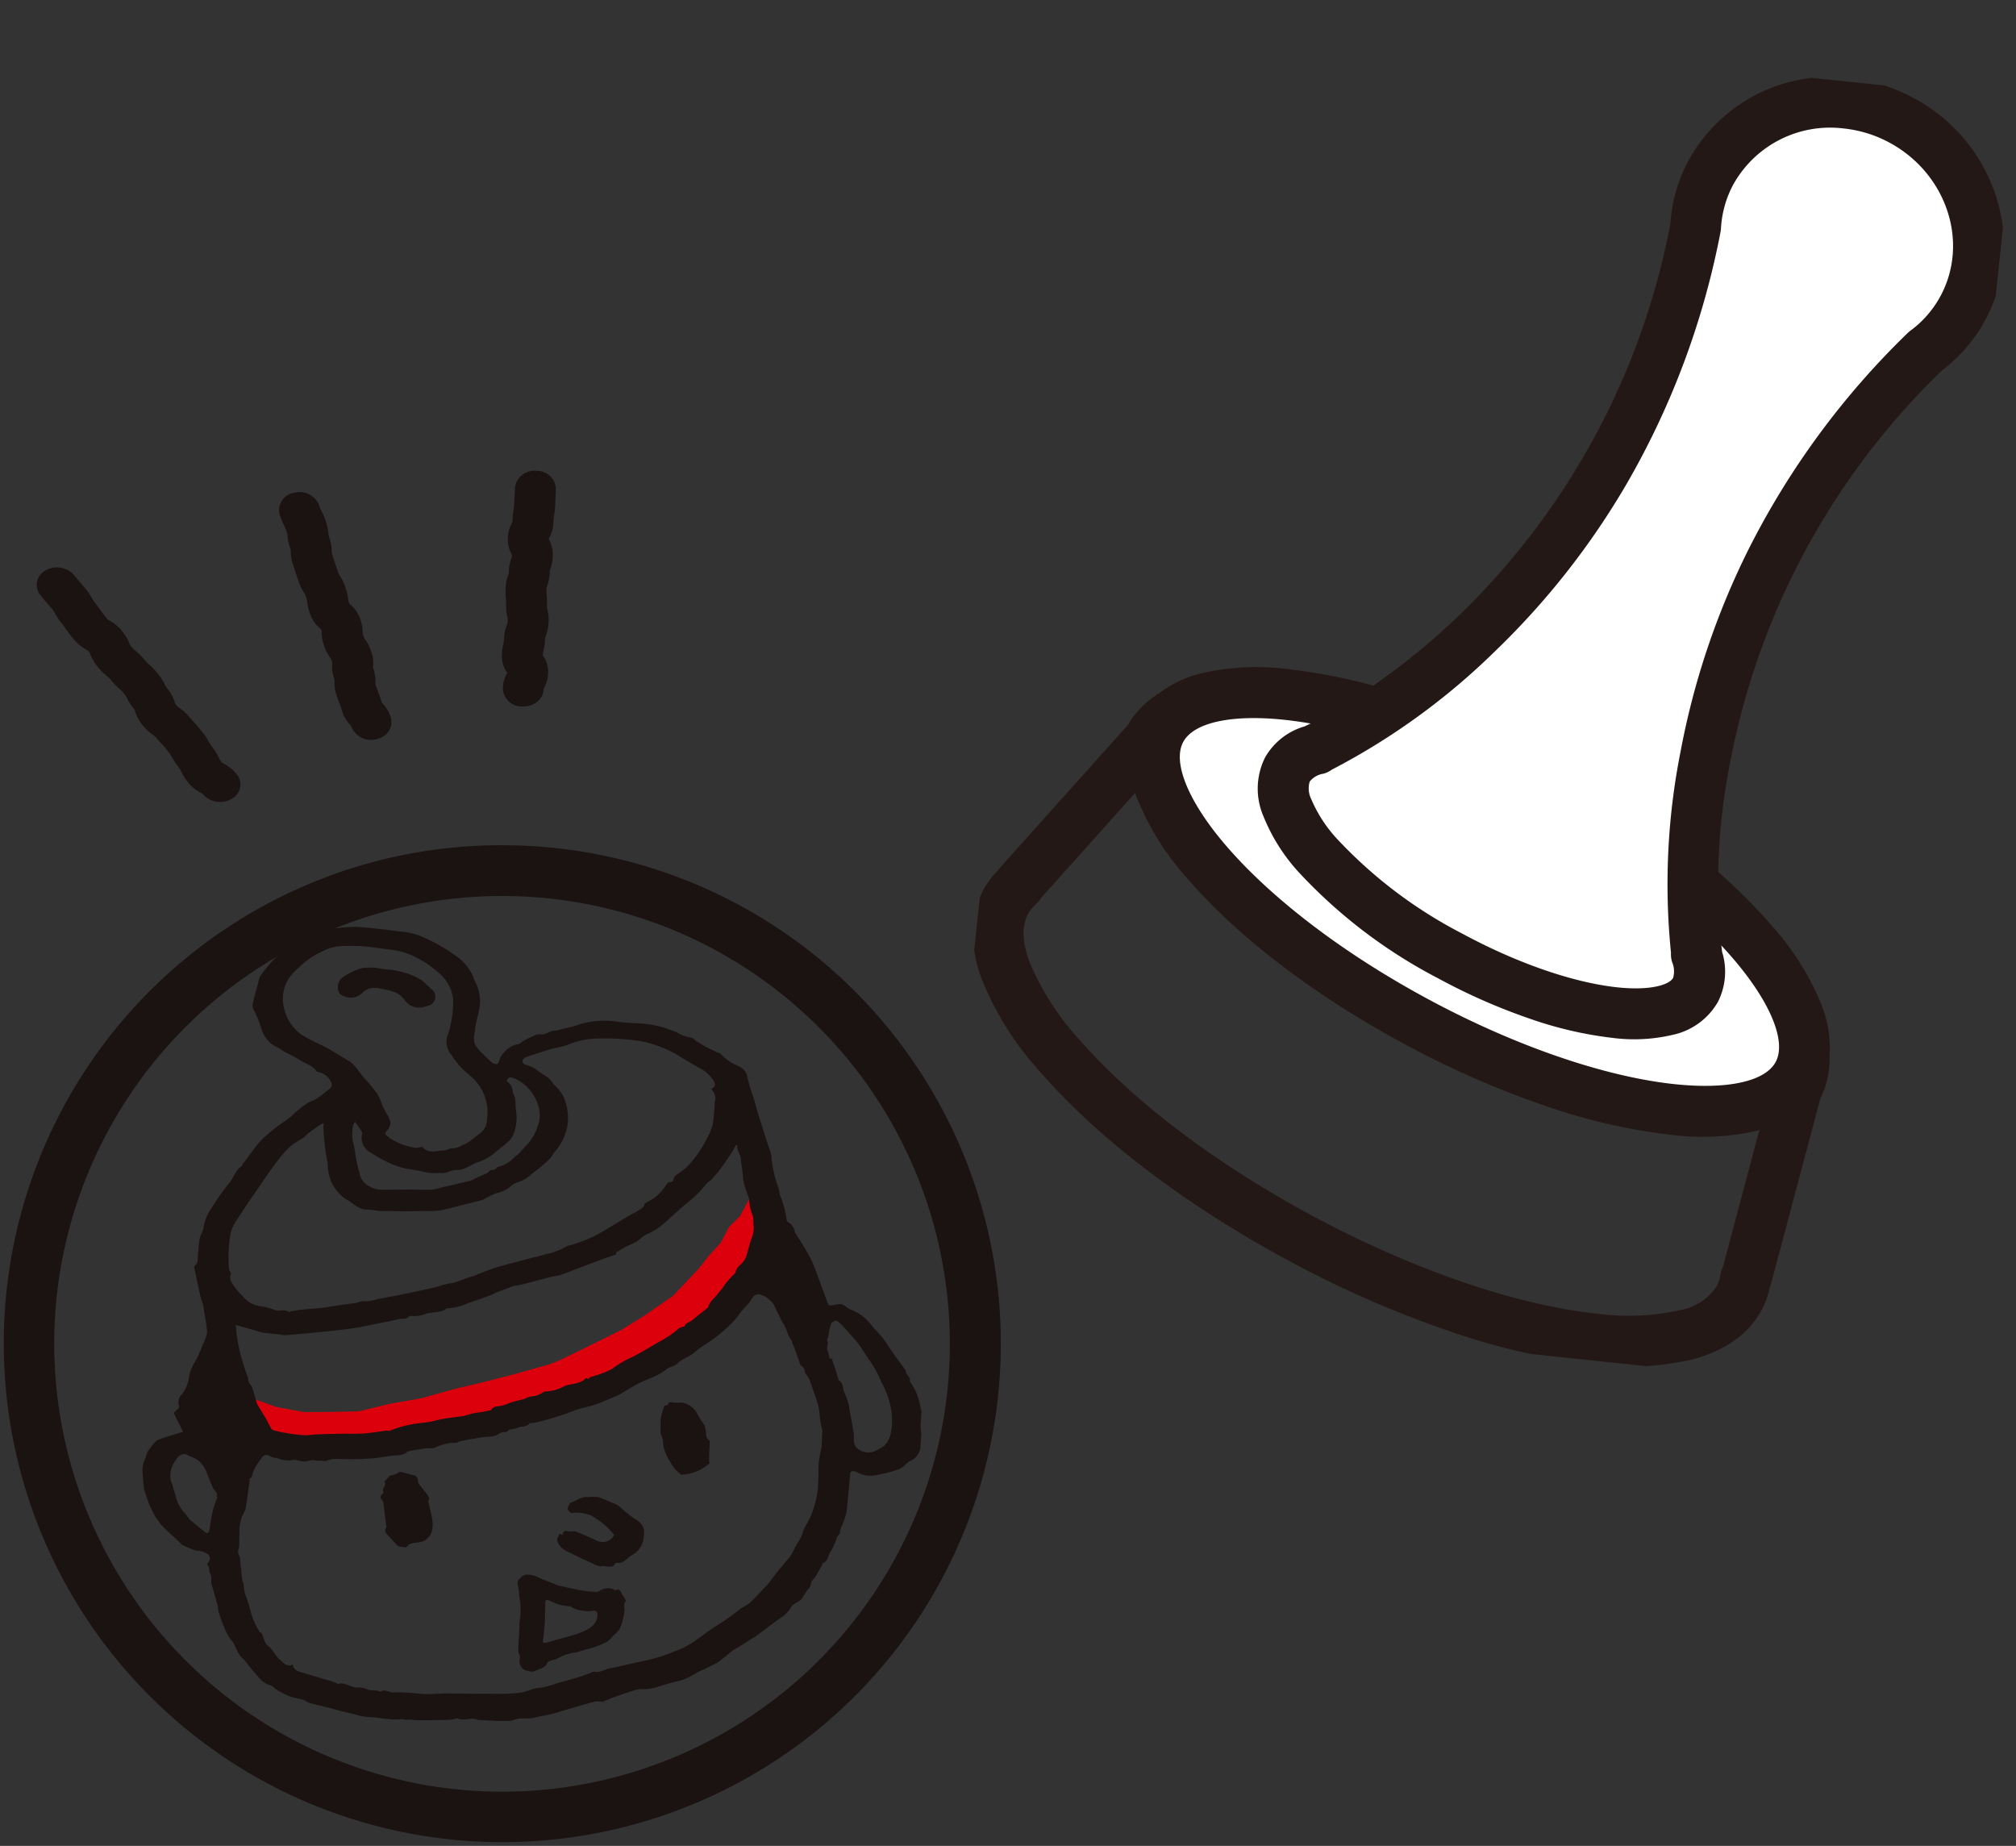 <svg xmlns="http://www.w3.org/2000/svg" xmlns:xlink="http://www.w3.org/1999/xlink" width="198.628" height="181.855" viewBox="0 0 198.628 181.855">
  <rect x="0" y="0" width="198.628" height="181.855" fill="#333333" stroke="none"/>
  <defs>
    <clipPath id="clip-path">
      <rect id="長方形_303" data-name="長方形 303" width="98.926" height="98.926" fill="none"/>
    </clipPath>
    <clipPath id="clip-path-2">
      <rect id="長方形_302" data-name="長方形 302" width="51.156" height="32.621" fill="none"/>
    </clipPath>
    <clipPath id="clip-path-3">
      <rect id="長方形_307" data-name="長方形 307" width="93.274" height="127.867" fill="none"/>
    </clipPath>
  </defs>
  <g id="グループ_301" data-name="グループ 301" transform="translate(-584.074 -4288.903)">
    <g id="グループ_224" data-name="グループ 224" transform="translate(584.074 4371.832)">
      <g id="グループ_223" data-name="グループ 223" transform="translate(0 0)" clip-path="url(#clip-path)">
        <path id="パス_479" data-name="パス 479" d="M68.822,30.986l-.889,1.679-1.082,1.057-.834,1.585-1.152,1.251-1.05,1.332L62.33,39.46l-.991,1.047L58.42,42.525l-2.251,1.382-3.949,1.954-2.019.983-.975.394-3.416.962-3.335.859-2.441.568-3.508.974-3.184.564-2.979.725-2.873.061-2.505.019-2.754-.51L19.9,50.622l1.749,3.787,3.838,1.031L41.2,53.2l11.95-2.625s10.514-5.334,10.778-5.458,7.4-8.866,7.4-8.866Z" transform="translate(4.978 4.222)" fill="#dc000c"/>
        <path id="パス_480" data-name="パス 480" d="M10.246,55.33c.308.611.616,1.228.9,1.8-.472.137-.914.26-1.349.4-.362.112-.723.235-1.077.369a.763.763,0,0,0-.3.209,6.329,6.329,0,0,0-.722.91c-.182.312-.241.7-.406,1.023a2.454,2.454,0,0,0-.123,1.194,14.581,14.581,0,0,0,.148,1.625l.527,1.523.529,1.059.6.833c.184.185.367.376.558.556.32.3.649.6.973.9.135.126.265.258.4.386a.878.878,0,0,0,.219.19c.4.177.8.355,1.214.5.165.06.362.01.531.064a2.437,2.437,0,0,1,.735.327.5.5,0,0,1,.091.674c-.055.1-.115.2-.185.322.291.236.149.624.28.847.249.432.047.826.186,1.233.235.674.4,1.366.592,2.053a3.65,3.65,0,0,1,.038.39,12.975,12.975,0,0,0,.572,1.619,5.037,5.037,0,0,0,.814,1.437c.319.449.453.96.757,1.4.109.152.278.264.4.409.473.564.916,1.152,1.414,1.7a2.331,2.331,0,0,0,1.185.819c.237.056.433.334.669.467a8.57,8.57,0,0,0,1.235.616c.435.159.9.215,1.345.349.2.061.378.243.581.3.631.174,1.269.309,1.9.468.4.1.792.224,1.189.325.582.15,1.174.256,1.746.442a8.744,8.744,0,0,0,1.66.192c.5.066,1.006.14,1.508.183a5.248,5.248,0,0,0,1,0,.851.851,0,0,1,.4.04,1.986,1.986,0,0,0,.524-.01c.166,0,.334.044.5.053.22.012.44.011.66.014s.447,0,.67,0,.442-.012.664-.017c.519-.011,1.039-.014,1.557-.035a2.22,2.22,0,0,0,.422-.1c.055-.014.119-.057.164-.039.568.24,1.109.02,1.664.051.124.007.25.086.374.1q.665.053,1.328.077c.48.019.961.042,1.439.033a2.365,2.365,0,0,0,.862-.12c.572-.242,1.2-.045,1.783-.165.306-.062.607-.141.911-.207.1-.023.208-.023.309-.045.36-.083.724-.159,1.078-.26.6-.173,1.194-.368,1.794-.543.691-.2,1.382-.4,2.081-.581a2.214,2.214,0,0,1,.583.026.5.5,0,0,0,.193-.025c.323-.127.636-.275.964-.391.7-.245,1.4-.484,2.1-.706a2.2,2.2,0,0,1,.724-.118,4.574,4.574,0,0,0,1.515-.2,22.254,22.254,0,0,1,2.33-.648,7.261,7.261,0,0,0,1.64-.806c.616-.276,1.226-.569,1.825-.877a4.213,4.213,0,0,0,.665-.47c.355-.28.7-.573,1.051-.854a2.054,2.054,0,0,1,.234-.119c.364-.222.728-.444,1.089-.672s.7-.428,1.035-.669c.835-.607,1.64-1.256,2.5-1.833a2.926,2.926,0,0,0,.872-.99c.147-.243.5-.356.751-.53a.75.75,0,0,0,.2-.166c.222-.318.423-.652.652-.965a1.108,1.108,0,0,0,.343-.681c0-.2.277-.365.4-.565.235-.383.449-.778.668-1.17.033-.058.027-.169.072-.186.534-.2.509-.809.8-1.192a6.5,6.5,0,0,0,.59-1.339,1.8,1.8,0,0,1,.2-.308c.032-.045.11-.084.107-.125-.037-.459.245-.792.37-1.186a5.347,5.347,0,0,0,.264-.889c.107-.829.175-1.668.256-2.5.044-.46.074-.924.132-1.381.008-.068.134-.157.214-.158a.84.84,0,0,1,.415.1,2.835,2.835,0,0,0,2.032.276,15.489,15.489,0,0,0,2.106-.551,3.108,3.108,0,0,0,.785-.581,1.276,1.276,0,0,1,.289-.219A1.661,1.661,0,0,0,83.8,58.37l.08-.983-.082-.847.106-1.458a2.305,2.305,0,0,1-.147-.6,5.929,5.929,0,0,0-1.011-2.323c.108-.4-.326-.62-.392-.964a.527.527,0,0,0-.07-.206c-.416-.573-.844-1.135-1.254-1.711-.315-.441-.585-.912-.916-1.341s-.706-.807-1.059-1.21a3.808,3.808,0,0,0-.4-.472,4.392,4.392,0,0,0-1.6-1.115,1.928,1.928,0,0,1-.672-.412.927.927,0,0,0-.79-.153,6.172,6.172,0,0,1-.7.1c-.073,0-.2-.124-.233-.211-.493-1.316-.945-2.645-1.473-3.95a13.846,13.846,0,0,0-.944-1.723c-.239-.412-.506-.811-.754-1.219a.984.984,0,0,1-.1-.27,1.3,1.3,0,0,0-.6-.806c-.068-.042-.164-.112-.17-.173a9.631,9.631,0,0,0-.644-2.458c-.112-.28-.076-.615-.212-.877A11.467,11.467,0,0,1,69.1,29.9c-.1-.445-.28-.878-.419-1.318-.3-.934-.6-1.867-.886-2.8-.16-.52-.289-1.049-.447-1.57a16.8,16.8,0,0,1-.6-2,1.273,1.273,0,0,0-.653-.982,3.008,3.008,0,0,0-.567-.291,4.529,4.529,0,0,1-1.431-1.065,1.466,1.466,0,0,0-.323-.132c-.389-.184-.779-.365-1.161-.565-.258-.135-.5-.3-.753-.453-.062-.037-.155-.051-.191-.1-.264-.377-.667-.342-1.028-.453a6.509,6.509,0,0,1-.883-.409,10.684,10.684,0,0,0-3.761-.885,17.657,17.657,0,0,1-2.266-.183A8.46,8.46,0,0,0,51,16.784a6.875,6.875,0,0,0-1.151.325c-.636.168-1.278.323-1.917.482-.011,0-.023.013-.033.011-.465-.053-.793.262-1.2.35a2.948,2.948,0,0,1-.492.01.723.723,0,0,0-.27.035c-.383.175-.765.355-1.137.549a4.191,4.191,0,0,0-.435.3.615.615,0,0,1-.166.093,2.155,2.155,0,0,0-.631.176,2.989,2.989,0,0,0-1.168,1.128c-.047.1-.064.219-.111.322-.056.119-.114.312-.2.323a.721.721,0,0,1-.5-.132c-.419-.361-.811-.756-1.2-1.145a4.132,4.132,0,0,1-.3-.373c-.47-.587-.235-1.178-.172-1.777.1-.928.457-1.777.492-2.738a4.484,4.484,0,0,0-.549-2.073c-.07-.156-.124-.318-.185-.477a4.741,4.741,0,0,0-1.758-2.009,17.506,17.506,0,0,0-2.9-1.676,6.714,6.714,0,0,0-2.187-.62c-1.519-.184-3.042-.392-4.56-.482a17.206,17.206,0,0,0-2.553.19,3.787,3.787,0,0,0-.584.124,9.058,9.058,0,0,0-3.08,1.417A18.977,18.977,0,0,0,20.179,10.5a12.487,12.487,0,0,0-1.415,1.7,2.07,2.07,0,0,0-.214.694c-.184.672-.383,1.341-.539,2.021a.856.856,0,0,0,.084.616,11.983,11.983,0,0,1,.8,1.983A2.82,2.82,0,0,0,20.4,19.227a6.062,6.062,0,0,1,.775.493,14.027,14.027,0,0,1,1.426.749c.55.393,1.271.506,1.685,1.119.042.061.158.084.243.11a1.682,1.682,0,0,1,1.25,1.142.474.474,0,0,1-.112.416c-.4.345-.829.667-1.262.978a3.786,3.786,0,0,1-.573.3c-.1.05-.216.082-.314.137a10.09,10.09,0,0,0-1.749,1.4c-.333.3-.735.527-1.1.8s-.758.557-1.111.866a8.441,8.441,0,0,0-1.042,1.023c-.545.678-1.04,1.4-1.557,2.1-.026.036-.031.1-.065.117-.614.349-.724,1.082-1.157,1.581A22.418,22.418,0,0,0,13.936,35.1a4.584,4.584,0,0,0-.783,1.929c-.047.361-.3.677-.369,1.037-.1.534-.126,1.09-.176,1.636-.034.369.048.774-.287,1.04a.224.224,0,0,0-.077.183c.118.593.248,1.185.376,1.778.077.364.148.728.241,1.09.077.3.2.6.27.906.064.267.083.541.126.811.084.541.187,1.082.252,1.624a1.379,1.379,0,0,1-.083.555,4.843,4.843,0,0,1-.351.857,10.48,10.48,0,0,1-.766,1.7,4,4,0,0,0-.568,1.4,3.568,3.568,0,0,1-.693,1.761,1.092,1.092,0,0,0-.307,1.157.324.324,0,0,1-.061.259,4.025,4.025,0,0,1-.387.364l-.049.073ZM71.17,48.475l.057.012c.1.255.2.509.289.765.123.339.234.681.362,1.017a.777.777,0,0,0,.2.369.6.6,0,0,1,.3.536.6.6,0,0,0,.125.24,3.616,3.616,0,0,1,.312.481c.14.322.251.653.362.985.19.559.4,1.116.547,1.684.192.759.131,1.543.383,2.3a1,1,0,0,1,.01.35c-.014.373-.031.744-.047,1.117a2.046,2.046,0,0,1-.016.236c-.094.533-.226,1.058-.277,1.6-.056.591-.023,1.2-.053,1.791a10.106,10.106,0,0,1-.147,1.525,11.564,11.564,0,0,1-.533,1.811c-.191.491-.5.929-.724,1.406-.124.255-.168.552-.294.806-.161.326-.375.624-.553.942-.133.236-.224.5-.37.725a8.845,8.845,0,0,1-.589.762c-.278.342-.569.675-.847,1.018-.2.244-.378.5-.57.75-.13.168-.261.334-.4.5-.086.1-.182.2-.274.294-.476.5-.935,1.012-1.437,1.482a7.305,7.305,0,0,1-.807.493c-.434.309-.837.66-1.275.964-.653.453-1.332.874-1.987,1.324-.624.427-1.21.907-1.854,1.3a10.352,10.352,0,0,1-1.554.723,16.226,16.226,0,0,1-1.852.645c-.927.247-1.876.428-2.816.639-.533.118-1.058.266-1.6.347s-1.008.491-1.624.34c-.03-.008-.066.018-.1.031-.426.159-.844.34-1.279.473-.787.24-1.586.448-2.378.675a10.039,10.039,0,0,1-1.331.386,3.6,3.6,0,0,0-1.126.215,5.365,5.365,0,0,1-1.8.362c-.723.062-1.46.039-2.192.036-1.344,0-2.688-.015-4.033-.024-.2,0-.406-.008-.607,0-.573.018-1.142.07-1.717.055-.6-.016-1.2-.106-1.806-.142a11.383,11.383,0,0,0-1.349-.018c-.433.027-.869-.368-1.293-.08-.018.012-.068-.014-.1-.027-.417-.172-.856,0-1.292-.239a2.2,2.2,0,0,0-.974-.144c-.624-.011-1.187-.58-1.834-.333-.019.007-.059-.041-.092-.056a4.156,4.156,0,0,0-.467-.2c-1.032-.31-2.066-.611-3.1-.919-.37-.11-.712-.26-.792-.756-.577.287-.893-.143-1.273-.473-.466-.4-.677-.992-1.194-1.386-.323-.247-.411-.814-.624-1.276-.008,0-.143,0-.162-.041A7.607,7.607,0,0,1,17.849,75a18.528,18.528,0,0,0-.622-1.982,6.189,6.189,0,0,1-.128-.952c-.013-.1-.1-.212-.117-.326-.083-.676-.148-1.352-.222-2.027a.848.848,0,0,0-.074-.381.788.788,0,0,1-.052-.747,1.177,1.177,0,0,0,.037-.3c.014-.492.018-.985.034-1.477a3.56,3.56,0,0,1,.053-.625,4.933,4.933,0,0,1,.22-.783,4.239,4.239,0,0,0,.327-.706c.155-.9.267-1.82.391-2.733.013-.087-.023-.255,0-.26.286-.066.24-.334.319-.525a4.544,4.544,0,0,1,.314-.683c.191-.308.42-.587.623-.886a.531.531,0,0,1,.707-.109,1.531,1.531,0,0,0,.418.162c.114.033.234.032.35.058a2.841,2.841,0,0,0,1.627.169.521.521,0,0,1,.235.022,3.988,3.988,0,0,0,.79.139c.425-.014.822-.248,1.278-.058.045.019.11-.03.166-.028.147.006.294.023.441.033a.742.742,0,0,0,.223.009,4.466,4.466,0,0,1,.7-.2c.336-.03.684.007,1.026.009.512,0,1.026.013,1.536,0,.539-.018,1.076-.049,1.609-.1.549-.057,1.09-.156,1.636-.224.522-.066,1.086.011,1.506-.375a.541.541,0,0,1,.258-.093c.342-.062.683-.136,1.031-.17a3.632,3.632,0,0,1,1.056-.106c.3.05.618-.184.934-.278a7.468,7.468,0,0,1,.891-.227c.228-.04.476,0,.708-.035.133-.018.245-.126.378-.155.4-.085.808-.156,1.215-.224.468-.08.934-.172,1.409-.217a2.01,2.01,0,0,0,1.074-.21,1.012,1.012,0,0,1,.677-.253c.31.066.322-.233.532-.259a2.99,2.99,0,0,0,.77-.172c.375-.156.875-.036,1.141-.436.02-.031.111-.011.168-.018a3.978,3.978,0,0,0,.483-.06c.452-.11.9-.223,1.348-.355q.8-.235,1.585-.5c.408-.14.8-.323,1.214-.449.557-.168,1.14-.27,1.688-.456.577-.194,1.129-.452,1.691-.685a6,6,0,0,0,.676-.3c.631-.358,1.236-.758,1.879-1.092.544-.283,1.136-.482,1.69-.749a4.626,4.626,0,0,0,1.039-.626c.318-.276.77-.268,1.079-.574.484-.476,1.186-.649,1.712-1.112.737-.65,1.66-1.093,2.4-1.742a12.726,12.726,0,0,0,1.8-1.719,10,10,0,0,1,1.1-1.333c.381-.348.453-1.153,1.325-.861a2.514,2.514,0,0,1,1.181.919c.267.583.553,1.16.84,1.735a4.087,4.087,0,0,1,.486.96,2.52,2.52,0,0,0,.437.853,1.118,1.118,0,0,1,.072.37m-49.478-3.2c0,.023,0,.044,0,.066-.1-.039-.2-.073-.3-.117-.428-.193-.851.068-1.316-.153a6.211,6.211,0,0,0-1.5-.355,2.758,2.758,0,0,1-1.573-.976,8.449,8.449,0,0,1-.82-.948c-.226-.364-.553-.748-.325-1.22.025-.05-.037-.151-.068-.225s-.1-.151-.108-.225a12.546,12.546,0,0,1-.06-1.366,16.186,16.186,0,0,1,.19-2.134,3.446,3.446,0,0,1,.514-1.2c.719-1.124,1.47-2.226,2.225-3.326.612-.894,1.225-1.787,1.875-2.651A11.317,11.317,0,0,1,21.7,29.016c.523-.494,1.276-.7,1.737-1.287.026-.034.078-.047.115-.073.353-.251.7-.506,1.059-.753a3.645,3.645,0,0,1,.368-.187c-.007.242-.025.393-.012.544.047.6.087,1.207.16,1.809.067.555.177,1.108.26,1.662a5.056,5.056,0,0,0,.178,1.228,3.965,3.965,0,0,0,1.641,2.253c.673.358,1.2,1.028,2.042,1.018.42,0,.849.1,1.274.136.294.023.589,0,.884,0,.434.008.868.036,1.3.034.725,0,1.449-.023,2.173-.035a10.091,10.091,0,0,0,1.51-.04c.791-.139,1.559-.365,2.336-.558.415-.1.828-.21,1.241-.317a4.876,4.876,0,0,0,.761-.209,11.79,11.79,0,0,1,1.244-.612,3.893,3.893,0,0,0,1.362-.6A1.816,1.816,0,0,1,44,32.577a3.541,3.541,0,0,0,1.539-.9c.223-.187.481-.337.7-.526.366-.309.735-.619,1.068-.962.2-.21.316-.51.517-.725A5.388,5.388,0,0,0,49,27.051a5.26,5.26,0,0,0-.381-2.952,4.158,4.158,0,0,0-.818-1.072,2.787,2.787,0,0,1-.251-.272c-.375-.642-1.087-.86-1.61-1.318a2.991,2.991,0,0,0-1.029-.47c-.235-.078-.35-.228-.322-.416a.509.509,0,0,1,.294-.308,7.965,7.965,0,0,1,.878-.311c.637-.2,1.273-.41,1.917-.594a9.484,9.484,0,0,0,1.3-.318,8.208,8.208,0,0,1,3.1-.643,23.241,23.241,0,0,1,4.227.274,11.645,11.645,0,0,1,4.071,1.676c.574.334,1.144.676,1.721,1.007a3.311,3.311,0,0,1,1.2,1.034c.368.565.356.654-.133,1a1.216,1.216,0,0,1,.36,1.3.98.98,0,0,0-.011.21,17.348,17.348,0,0,1-.176,1.926,5.158,5.158,0,0,1-.528,1.312,10.511,10.511,0,0,1-1.492,2.31,5.723,5.723,0,0,1-1.578,1.382.792.792,0,0,0-.287.474c-.051.177-.106.236-.306.232a.484.484,0,0,0-.368.219A4.416,4.416,0,0,1,57.049,34.4c-.182.1-.4.144-.477.409-.053.176-.257.317-.427.423-.394.247-.814.456-1.216.692-1.083.64-2.142,1.32-3.253,1.913a17.163,17.163,0,0,1-2.068.818c-.21.078-.452.091-.653.184a6.733,6.733,0,0,1-2.1.794,1.165,1.165,0,0,0-.166.052c-.7.183-1.41.362-2.115.549-.852.226-1.71.436-2.551.692-.6.184-1.186.428-1.776.65a4.229,4.229,0,0,1-.56.228c-.774.169-1.441.6-2.248.7-.536.069-1.037.289-1.565.408-1.089.245-2.182.474-3.275.7-.759.156-1.525.291-2.285.441a5.338,5.338,0,0,1-1.042.214,2.073,2.073,0,0,0-.917.11,1.674,1.674,0,0,1-.447.087c-.567.081-1.136.153-1.7.236-.45.066-.893.162-1.345.211-.692.075-1.391.111-2.084.182-.365.037-.724.115-1.084.174M16.335,46.6c.609.169,1.134.314,1.657.461a9.625,9.625,0,0,0,1.052.3c.531.084,1.067.107,1.6.164a2.943,2.943,0,0,0,.49.083c1.141-.09,2.282-.184,3.418-.3,1.165-.119,2.329-.24,3.484-.408.847-.123,1.677-.322,2.513-.489.575-.116,1.159-.209,1.72-.364.387-.107.876.064,1.165-.324a.113.113,0,0,1,.1-.02,3.074,3.074,0,0,0,1.6-.231c.661-.18,1.436-.031,1.991-.519a5.432,5.432,0,0,0,2.117-.509c.787-.25,1.556-.545,2.329-.829.157-.058.293-.165.451-.224.514-.2,1.032-.382,1.549-.572a1.254,1.254,0,0,1,.16-.061c.336-.067.678-.114,1.008-.2.883-.223,1.759-.465,2.641-.689.326-.083.678-.1.989-.209,1.3-.475,2.579-.982,3.871-1.467.511-.192,1.034-.359,1.581-.548-.007-.041-.024-.128-.033-.18.285-.168.552-.318.812-.48.549-.337,1.231-.447,1.681-.969a3.183,3.183,0,0,1,.842-.478,8.439,8.439,0,0,0,1.1-.689c.648-.534,1.252-1.118,1.883-1.673.551-.484,1.131-.939,1.665-1.44.356-.334.648-.732.982-1.09.13-.139.312-.227.439-.368.319-.353.64-.709.925-1.092.375-.5.724-1.025,1.069-1.549.16-.244.289-.512.431-.769l.127.028c-.075.491.318.852.356,1.368.044.608.193,1.227.211,1.854a5.118,5.118,0,0,0,.308,1.217c.084.291.219.573.283.865a5.566,5.566,0,0,0,.281,1.419c.23.43.1.81.18,1.209a2.8,2.8,0,0,1-.269,1.383c-.153.5-.275,1-.425,1.5a2.008,2.008,0,0,1-.233.52c-.264.4-.747.633-.86,1.162-.027.123-.166.215-.256.318a7.493,7.493,0,0,0-.884,1.041c-.18.3-.432.528-.628.8-.3.424-.786.716-.916,1.271-.013.05-.069.09-.112.124-.485.389-.984.764-1.456,1.168-.257.219-.662.256-.792.631-.007.022-.09.007-.132.023a1.283,1.283,0,0,0-.409.169,10.265,10.265,0,0,1-1.781,1.232c-.926.516-1.819,1.085-2.763,1.569A10.082,10.082,0,0,0,53.6,50.784a2.045,2.045,0,0,1-.431.266c-.281.131-.567.255-.86.359-.348.124-.7.226-1.1.352-.051.244-.3.09-.4.073a1.321,1.321,0,0,1-.264.252,3.573,3.573,0,0,1-.633.249c-.381.1-.789.136-1.156.27a4.268,4.268,0,0,1-1.993.549c-.03,0-.059.027-.089.043a3.637,3.637,0,0,1-.606.32c-.269.086-.568.1-.844.172-.2.053-.369.181-.566.237a12.2,12.2,0,0,0-1.4.376,3.647,3.647,0,0,1-1.32.336c-.13,0-.248.135-.364.219-.041.028-.049.118-.089.128-.308.074-.619.134-.929.2a7.066,7.066,0,0,0-1.649.35.266.266,0,0,1-.066.023c-.506.068-1.012.134-1.517.206-.266.037-.533.075-.794.13-.378.078-.748.192-1.131.256-.547.089-1.107.126-1.652.223a13.214,13.214,0,0,0-1.382.331c-.315.09-.612.228-.912.343A.621.621,0,0,0,31.246,57c-.762.093-1.517.228-2.285.285-.7.052-1.414.017-2.119.03-.884.016-1.767.033-2.649.064a10.122,10.122,0,0,1-1.01.086,15.931,15.931,0,0,1-3.167-.5.42.42,0,0,1-.2-.189c-.169-.3-.316-.6-.486-.9-.278-.481-.576-.954-.857-1.435a1.585,1.585,0,0,1-.119-.34c-.139-.466-.261-.935-.422-1.4-.053-.157-.239-.276-.3-.434-.08-.2-.068-.426-.145-.626a18.673,18.673,0,0,1-1.026-3.819c-.065-.4-.081-.8-.122-1.225M34.723,29.04a2.158,2.158,0,0,1-.691.1,5.983,5.983,0,0,1-2.673-1.061c-.364-.283-.369-.328-.106-.656a1.234,1.234,0,0,0,.328-.782,3.014,3.014,0,0,0-.424-.919c-.136-.274-.286-.542-.411-.819a6.492,6.492,0,0,0-.466-1.074,14.009,14.009,0,0,0-1.244-1.5c-.544-.584-.879-1.353-1.609-1.769-.158-.091-.317-.18-.474-.273-.712-.419-1.4-.9-2.143-1.243a18.442,18.442,0,0,1-2-1.044,4.344,4.344,0,0,1-1.724-2.649,3.678,3.678,0,0,1,.562-3.013,5.056,5.056,0,0,1,.841-.892,7.709,7.709,0,0,1,2.337-1.628,5.383,5.383,0,0,1,.591-.28,5.229,5.229,0,0,1,1.044-.247,15.182,15.182,0,0,1,1.527-.03,10.863,10.863,0,0,1,1.136.052c.712.077,1.425.173,2.136.276a8.22,8.22,0,0,1,1.62.29,9.8,9.8,0,0,1,3.412,2,3.969,3.969,0,0,1,1.466,2.678,10.927,10.927,0,0,1-.489,3.35,1.954,1.954,0,0,0,.328,2.1c.05.05.062.135.108.192a13.487,13.487,0,0,0,.881,1.082c.425.435.928.8,1.34,1.243a4.6,4.6,0,0,1,1.159,3.8,1.692,1.692,0,0,1-.609,1.333c-.227.153-.427.344-.65.506a4.156,4.156,0,0,1-.887.6c-.448.174-.847.509-1.4.419-.047-.008-.1.055-.149.073a2.6,2.6,0,0,1-.417.128c-.206.035-.419.037-.626.067-.6.085-1.2.16-1.626-.4m-6.642-2.458c.253.357.484.668.7.991.035.053.009.159-.016.23a1.721,1.721,0,0,0,.622,1.664c.534.32,1.059.664,1.615.935a9.867,9.867,0,0,0,1.732.692c.679.186,1.389.216,2.069.4a5.233,5.233,0,0,0,1.608.117,1.769,1.769,0,0,0,1-.156,2.088,2.088,0,0,1,.887-.143c.773-.076,1.3-.6,2-.8A4.675,4.675,0,0,0,42,29.506c.394-.336.823-.634,1.2-.987a1.646,1.646,0,0,0,.5-.722,4.545,4.545,0,0,0,.264-2.221c-.137-.591.06-1.212-.309-1.785a.246.246,0,0,1-.027-.141,1.314,1.314,0,0,0-.583-1.057.381.381,0,0,1,.555-.349,2.972,2.972,0,0,1,.966.509,4.145,4.145,0,0,1,1.474,1.966,3.09,3.09,0,0,1,.03,2.348,5.194,5.194,0,0,1-.956,1.691c-.344.309-.626.687-.947,1.024-.1.106-.249.162-.357.262a3.133,3.133,0,0,1-1.581.96c-.092.016-.162.117-.247.175s-.175.168-.25.152c-.275-.059-.407.106-.567.252a1.105,1.105,0,0,1-.3.159c-.278.124-.562.24-.839.367a3.084,3.084,0,0,1-.518.262c-1,.249-2.013.476-3.02.711a4.262,4.262,0,0,1-.847.193c-.762.019-1.531-.019-2.3-.019-.908,0-1.812.026-2.72.02a2.538,2.538,0,0,1-1.7-.785,1.565,1.565,0,0,1-.384-.843c-.115-.387-.227-.777-.3-1.17-.109-.549-.156-1.107-.282-1.652a3.849,3.849,0,0,1-.053-1.9,1.742,1.742,0,0,1,.176-.342m46.764,23.3a5.514,5.514,0,0,0-.2-.781c-.145-.352.16-.676-.051-1.022-.007-.011.023-.039.028-.06.044-.166.093-.33.13-.5a6.537,6.537,0,0,1,.24-1.048c.061-.151.3-.255.485-.3.09-.02.248.134.358.23a4.377,4.377,0,0,1,.419.415c.47.526.951,1.043,1.393,1.59.286.355.512.757.765,1.137.3.448.617.883.884,1.346.255.443.466.911.675,1.377a8.8,8.8,0,0,1,.733,1.781,6.555,6.555,0,0,1,.132,3.4,2.468,2.468,0,0,1-.612,1.053,4.9,4.9,0,0,1-.76.444,1.645,1.645,0,0,1-1.891-.193.947.947,0,0,1-.317-.567c-.055-.292.017-.6-.028-.891-.123-.777-.282-1.552-.422-2.327a4.6,4.6,0,0,0-.085-.562,6.881,6.881,0,0,0-.407-1.115c-.21-.407-.059-.956-.574-1.243-.034-.019-.033-.109-.05-.166-.06-.207-.115-.415-.182-.62-.139-.426-.284-.851-.426-1.277l.092-.047-.331-.056m-60.3,13.669a12.464,12.464,0,0,0-.47,1.334c-.15.642-.226,1.306-.345,1.957-.04.217-.17.353-.4.174-.517-.4-1.028-.818-1.526-1.246a2.978,2.978,0,0,1-.339-.459,3.948,3.948,0,0,1-1.085-2,2.369,2.369,0,0,0-.139-.4c-.056-.192-.1-.387-.143-.581-.025-.107-.114-.208-.132-.315a2.341,2.341,0,0,1,.228-1.736c.273-.417.482-.944,1.1-.968.167-.006.349.155.529.224A2.478,2.478,0,0,1,13.4,60.975c.086.234.191.462.286.694a10.579,10.579,0,0,0,.459,1.084c.124.22.427.355.307.679-.013.037.1.134.1.123" transform="translate(6.895 1.005)" fill="#1a1311"/>
        <path id="パス_481" data-name="パス 481" d="M31.763,60.55l-.326-.125c-.083.23-.262.465-.22.675a1.5,1.5,0,0,0,.455.733,3.471,3.471,0,0,0,.825.487c.675.332,1.352.658,2.038.964.348.155.758.411,1.064.351.441-.086,1.05.3,1.336-.286a.146.146,0,0,1,.125-.051c.768.109,1.072-.568,1.627-.818a1.692,1.692,0,0,0,.4-.323,2.031,2.031,0,0,0,.647-1.4,2.753,2.753,0,0,0,.03-.749,1.625,1.625,0,0,0-.687-.917,10.05,10.05,0,0,1-1.657-1.29,2.22,2.22,0,0,0-.8-.415,12.3,12.3,0,0,0-1.318-.552,2.811,2.811,0,0,0-.8-.032c-.047,0-.093.035-.137.027-.716-.116-1.221.327-1.8.545-.177.066-.269.381-.327.6-.022.085.158.239.26.35a.211.211,0,0,0,.166.056,4.134,4.134,0,0,1,1.685.175.716.716,0,0,1,.3.135,7.66,7.66,0,0,1,2.182,1.86,1.269,1.269,0,0,1-1.828.5q-.994-.438-2-.856a.636.636,0,0,0-.237-.007,2.058,2.058,0,0,1-.418,0c-.307-.062-.561-.067-.59.347" transform="translate(23.683 7.74)" fill="#1a1311"/>
        <path id="パス_482" data-name="パス 482" d="M51.278,61.949c.207.034.361.064.517.083.11.012.29.057.322.007.277-.431.778-.391,1.2-.468A1.492,1.492,0,0,0,54.6,60.528a2.756,2.756,0,0,0,.06-1.14c-.078-.578-.249-1.151-.378-1.726-.012-.058-.037-.135-.014-.175.162-.269.01-.481-.164-.7-.258-.319-.522-.636-.766-.966a.586.586,0,0,1-.1-.333.49.49,0,0,0-.409-.523c-.439-.117-.877-.24-1.319-.33-.1-.019-.206.092-.311.139a2.849,2.849,0,0,1-.726.239l-.474.5c-.022.024-.065.066-.059.073.285.389-.3.624-.1,1.009.03.056-.09.191-.157.274-.132.162-.236.292.009.5a.8.8,0,0,1,.166.462c.094.7.173,1.4.256,2.1.008.067.043.16.012.2-.277.336,0,.566.214.8.318.353.648.7.939,1.009" transform="translate(-12.064 7.446)" fill="#1a1311"/>
        <path id="パス_483" data-name="パス 483" d="M30.271,54.48c.006-.273.008-.547.018-.819.015-.392.037-.784.052-1.176,0-.042-.01-.11-.039-.128-.409-.264-.292-.685-.37-1.035a1.581,1.581,0,0,0-.3-.756,5.225,5.225,0,0,1-.511-.815,2.057,2.057,0,0,0-1.527-1.12,1.427,1.427,0,0,0-.209,0,3.642,3.642,0,0,1-.668-.01c-.233-.044-.417-.086-.5.192-.019.064-.175.076-.35.143a9.548,9.548,0,0,0-.334,1.125,6.51,6.51,0,0,0-.031,1.045c0,.09-.014.181-.009.272a1.867,1.867,0,0,0,.044.374,2.606,2.606,0,0,1,.186.573,3.869,3.869,0,0,0,.6,1.916,7.794,7.794,0,0,0,.564.891,5.313,5.313,0,0,0,.642.581,4.409,4.409,0,0,0,2.843-1.177c-.034-.026-.069-.051-.1-.076" transform="translate(39.587 6.622)" fill="#1a1311"/>
        <path id="パス_484" data-name="パス 484" d="M57.783,14.794c.116-.032.3-.075.473-.134A.922.922,0,0,0,58.489,13c-.315-.273-.589-.6-.92-.845a7.106,7.106,0,0,0-2.535-.942c-.448-.117-.919-.091-1.374-.174a5.442,5.442,0,0,0-1.978-.076,6.211,6.211,0,0,0-1.981.981,1.217,1.217,0,0,0-.339,1.246c.077.366.393.491.724.6a1.611,1.611,0,0,0,1.743-.5,1.821,1.821,0,0,1,1.681-.3,6.023,6.023,0,0,1,1.334.318,2.179,2.179,0,0,1,.966.689,1.756,1.756,0,0,0,1.974.793" transform="translate(-16.024 1.485)" fill="#1a1311"/>
        <path id="パス_485" data-name="パス 485" d="M32.964,71.368a1.3,1.3,0,0,1,.041.455,1.015,1.015,0,0,0,.266.947.575.575,0,0,0,.26.181,3.93,3.93,0,0,0,.544.136.535.535,0,0,0,.255,0c.228-.077.452-.168.675-.261.292-.122.577-.226.7-.578.05-.14.3-.218.485-.272a2.174,2.174,0,0,0,.749-.285,4.228,4.228,0,0,1,1.635-.486c.185-.043.36-.12.541-.18.061-.019.127-.024.189-.041.378-.107.762-.2,1.132-.33a11.047,11.047,0,0,0,1.129-.469,1.566,1.566,0,0,0,.375-.322c.158-.155.3-.331.465-.474a1.959,1.959,0,0,0,.666-1.1,5.281,5.281,0,0,0,.253-1.21c-.006-.328-.119-.639.123-.92.044-.05-.1-.277-.174-.414-.061-.114-.168-.206-.222-.32-.117-.25-.206-.517-.562-.353-.04.018-.114-.019-.168-.041a1.415,1.415,0,0,0-1.439.106.777.777,0,0,1-.466.106,11.452,11.452,0,0,1-1.346-.149c-.777-.145-1.551-.324-2.326-.5a2.2,2.2,0,0,1-.3-.13c-.449-.177-.9-.348-1.348-.53-.191-.077-.37-.192-.564-.257a2.016,2.016,0,0,0-.631-.131.878.878,0,0,0-.616.133c-.537.419-.547.577-.435,1.073.108.48.084.977.2,1.453a8.26,8.26,0,0,1-.077,2.109c0,.85-.084,1.691-.119,2.537a3.135,3.135,0,0,0,.059.518h.045m2.319-1.134c.066-.651.148-1.25.184-1.857.041-.668.043-1.343.058-2.016.008-.327.081-.382.4-.269.111.039.215.107.327.147a3.984,3.984,0,0,0,1.591.411.414.414,0,0,1,.191.045,3.657,3.657,0,0,0,.636.3,6.466,6.466,0,0,0,1.079.153c.209.014.415-.068.624-.066a.353.353,0,0,1,.258.173.836.836,0,0,1,.026.394c-.093.815-.728,1.187-1.349,1.478a16.642,16.642,0,0,1-2.192.7c-.16.049-.326.082-.487.128-.34.1-.677.2-1.018.292a1.506,1.506,0,0,1-.33-.011" transform="translate(18.204 8.659)" fill="#1a1311"/>
        <path id="楕円形_6" data-name="楕円形 6" d="M46.622-2.5A49.108,49.108,0,0,1,81.357,81.357a49.122,49.122,0,1,1-53.856-80A48.817,48.817,0,0,1,46.622-2.5Zm0,93.245A44.122,44.122,0,1,0,2.5,46.622,44.172,44.172,0,0,0,46.622,90.745Z" transform="translate(2.841 2.841)" fill="#1a1311"/>
      </g>
    </g>
    <g id="グループ_219" data-name="グループ 219" transform="translate(587.688 4335.29)">
      <g id="グループ_218" data-name="グループ 218" transform="translate(0 0)" clip-path="url(#clip-path-2)">
        <path id="パス_476" data-name="パス 476" d="M19.033,29.143a2.225,2.225,0,0,1-2.63-.526.588.588,0,0,0-.06-.068l-.1-.05a4.027,4.027,0,0,1-1.337-1.08,5.4,5.4,0,0,1-.677-1.079,2.318,2.318,0,0,0-.29-.472,6.188,6.188,0,0,1-.622-.94,2.583,2.583,0,0,0-.332-.491,8.88,8.88,0,0,0-.6-.715c-.143-.157-.308-.335-.569-.642a1.054,1.054,0,0,0-.315-.3,4.327,4.327,0,0,1-1.075-1.012,3.621,3.621,0,0,1-.716-1.31.655.655,0,0,0-.147-.288,4.685,4.685,0,0,1-.67-1.042,1.738,1.738,0,0,0-.272-.429,2.828,2.828,0,0,0-.428-.449,6.737,6.737,0,0,1-.849-.879,2.522,2.522,0,0,0-.412-.406,6.3,6.3,0,0,1-.884-.878,4.417,4.417,0,0,1-.727-1.205A1.22,1.22,0,0,0,5.1,14.5a.5.5,0,0,0-.062-.064,1.041,1.041,0,0,0-.118-.07A4.341,4.341,0,0,1,3.65,13.337c-.018-.02-.034-.04-.05-.061-.331-.425-.462-.609-.628-.837-.106-.146-.226-.313-.433-.589a5.367,5.367,0,0,1-.686-1,2.844,2.844,0,0,0-.32-.481c-.212-.256-.354-.417-.477-.56C.862,9.589.7,9.4.351,8.962a1.589,1.589,0,0,1,.529-2.41,2.241,2.241,0,0,1,2.8.456c.3.377.433.533.6.721.14.16.3.341.559.657a6.276,6.276,0,0,1,.656.98,2.195,2.195,0,0,0,.331.473c.025.029.048.058.069.088.244.324.38.511.5.677.145.2.26.356.534.712a.572.572,0,0,0,.21.154,4.144,4.144,0,0,1,1.28,1.061,4.489,4.489,0,0,1,.7,1.176,1.128,1.128,0,0,0,.221.371,2.617,2.617,0,0,0,.4.394,6.168,6.168,0,0,1,.9.895,3.217,3.217,0,0,0,.442.458,6.236,6.236,0,0,1,.859.9,4.905,4.905,0,0,1,.672,1.053,1.66,1.66,0,0,0,.272.421,3.9,3.9,0,0,1,.714,1.33.514.514,0,0,0,.134.25c.018.023.035.044.051.067a.758.758,0,0,0,.249.231,4.574,4.574,0,0,1,1.077,1c.18.208.318.359.439.49a11.764,11.764,0,0,1,.771.913,5.716,5.716,0,0,1,.644.959,3.062,3.062,0,0,0,.34.51A5.6,5.6,0,0,1,17.949,25a2.183,2.183,0,0,0,.29.464s.019.023.039.04.062.032.1.05a4,4,0,0,1,1.339,1.082,1.59,1.59,0,0,1-.5,2.415c-.058.033-.117.065-.177.094" transform="translate(0 3.261)" fill="#1a1311"/>
        <path id="パス_477" data-name="パス 477" d="M23.564,25.554a2.215,2.215,0,0,1-.44.155A2.075,2.075,0,0,1,20.643,24.5a.692.692,0,0,0-.034-.093c-.016-.015-.039-.04-.062-.065a3.574,3.574,0,0,1-.8-1.309c-.009-.024-.018-.05-.025-.075-.12-.4-.184-.571-.262-.776-.069-.184-.15-.394-.274-.765a3.69,3.69,0,0,1-.21-1.347.863.863,0,0,0-.053-.373,3.22,3.22,0,0,1-.172-1.4.392.392,0,0,0-.025-.23,1.111,1.111,0,0,0-.195-.4,4.225,4.225,0,0,1-.587-1.167,3.828,3.828,0,0,1-.235-1.272.848.848,0,0,0-.065-.351l-.034-.027a3.2,3.2,0,0,1-1.052-1.5,4.959,4.959,0,0,1-.263-1.1,2.22,2.22,0,0,0-.124-.533,1.727,1.727,0,0,0-.219-.461,4.891,4.891,0,0,1-.516-1.08c-.294-.854-.294-.854-.552-1.671a3.745,3.745,0,0,1-.218-1.245.879.879,0,0,0-.065-.373,5.058,5.058,0,0,1-.251-1.169,1.829,1.829,0,0,0-.117-.523A4.133,4.133,0,0,0,14,4.648a6.2,6.2,0,0,1-.437-1.082,1.726,1.726,0,0,1,1.427-2.123A2.064,2.064,0,0,1,17.46,2.67a3.127,3.127,0,0,0,.242.6,7.01,7.01,0,0,1,.4.934,4.866,4.866,0,0,1,.267,1.205,2,2,0,0,0,.108.513A3.811,3.811,0,0,1,18.7,7.192a.855.855,0,0,0,.064.364c.26.823.26.823.538,1.633a1.831,1.831,0,0,0,.212.438,4.954,4.954,0,0,1,.53,1.123,5.284,5.284,0,0,1,.26,1.106,2.066,2.066,0,0,0,.12.508l.027.023a3.229,3.229,0,0,1,1.049,1.47,3.733,3.733,0,0,1,.242,1.277.959.959,0,0,0,.073.386A1.132,1.132,0,0,0,22,15.9a4.285,4.285,0,0,1,.6,1.21,3.219,3.219,0,0,1,.173,1.406.4.4,0,0,0,.025.23,3.862,3.862,0,0,1,.209,1.356.808.808,0,0,0,.051.358c.106.313.175.491.235.65.1.254.175.461.322.949a.478.478,0,0,0,.03.067,1.033,1.033,0,0,0,.074.084,3.452,3.452,0,0,1,.8,1.366,1.647,1.647,0,0,1-.962,1.98" transform="translate(10.371 0.721)" fill="#1a1311"/>
        <path id="パス_478" data-name="パス 478" d="M29,23a2.253,2.253,0,0,1-1.073.215A1.855,1.855,0,0,1,26.013,21.4a3.32,3.32,0,0,1,.382-1.406c.016-.03.032-.061.046-.094l0-.015a2.693,2.693,0,0,1-.516-1.783,5.293,5.293,0,0,1,.143-1.067,2.222,2.222,0,0,0,.071-.53,3.943,3.943,0,0,1,.271-1.315.966.966,0,0,0,.081-.367,1.157,1.157,0,0,0-.037-.443,4.493,4.493,0,0,1-.124-1.144,3.485,3.485,0,0,0-.014-.638,6.167,6.167,0,0,1-.032-1.047,4.089,4.089,0,0,1,.244-1.255,1,1,0,0,0,.074-.385,3.861,3.861,0,0,1,.232-1.239A.87.87,0,0,0,26.9,8.3l-.03-.108a3.024,3.024,0,0,1-.364-1.578,3.256,3.256,0,0,1,.4-1.462.917.917,0,0,0,.05-.1c0-.015,0-.044.005-.079a6.611,6.611,0,0,1,.1-1.053,5.336,5.336,0,0,0,.071-.627c.012-.438.025-.645.039-.892.011-.178.021-.377.037-.736A1.916,1.916,0,0,1,29.3,0a1.866,1.866,0,0,1,1.942,1.8c-.016.38-.027.592-.039.782-.012.225-.023.415-.037.852a7.906,7.906,0,0,1-.108.986,3.923,3.923,0,0,0-.062.656,3.259,3.259,0,0,1-.4,1.5.918.918,0,0,0-.048.1.37.37,0,0,0-.007.075l.034.075A2.962,2.962,0,0,1,30.931,8.4a3.8,3.8,0,0,1-.23,1.255.889.889,0,0,0-.069.359,3.92,3.92,0,0,1-.24,1.272,1.127,1.127,0,0,0-.08.4,3.447,3.447,0,0,0,.019.6,5.848,5.848,0,0,1,.028,1.041,1.425,1.425,0,0,0,.053.391,4.136,4.136,0,0,1,.1,1.295,4.056,4.056,0,0,1-.267,1.236.922.922,0,0,0-.081.382,5.181,5.181,0,0,1-.143,1.07,2.3,2.3,0,0,0-.069.484,2.725,2.725,0,0,1,.518,1.745,3.2,3.2,0,0,1-.375,1.43.87.87,0,0,0-.05.1.775.775,0,0,0-.012.1A1.723,1.723,0,0,1,29,23" transform="translate(19.916 -0.001)" fill="#1a1311"/>
      </g>
    </g>
    <g id="グループ_231" data-name="グループ 231" transform="matrix(0.995, 0.105, -0.105, 0.995, 689.938, 4288.903)">
      <g id="グループ_230" data-name="グループ 230" clip-path="url(#clip-path-3)">
        <path id="パス_539" data-name="パス 539" d="M65.1,139.975h0a66.159,66.159,0,0,1-14.428-1.8,104.32,104.32,0,0,1-16.54-5.3c-10.41-4.282-19.6-9.849-25.884-15.675a30.709,30.709,0,0,1-6.824-8.585,13.409,13.409,0,0,1-1.358-4.4,8.869,8.869,0,0,1,.577-4.4,8.425,8.425,0,0,1,1.254-2.092,2.5,2.5,0,0,1,.194-.315L13.112,82.144a8.688,8.688,0,0,1,3-3.592A8.131,8.131,0,0,1,20.72,77.1a7.728,7.728,0,0,1,2.955.584L80.389,101.01a7.84,7.84,0,0,1,4.372,4.542,8.61,8.61,0,0,1,0,6.059l-2.906,18.6a2.5,2.5,0,0,1-.084.359,8.4,8.4,0,0,1-.58,2.369,8.8,8.8,0,0,1-2.471,3.355,12.752,12.752,0,0,1-3.711,2.144A27.843,27.843,0,0,1,65.1,139.975ZM6.333,100.07a2.5,2.5,0,0,1-.411.632,3.568,3.568,0,0,0-.659,1.015c-.5,1.224-.287,2.8.644,4.695a26.251,26.251,0,0,0,5.738,7.125c5.855,5.43,14.515,10.657,24.386,14.717,10.386,4.271,20.98,6.721,29.066,6.721h0a23.335,23.335,0,0,0,8.107-1.2,5.488,5.488,0,0,0,3.359-2.737,3.535,3.535,0,0,0,.245-1.18,2.5,2.5,0,0,1,.153-.743l2.9-18.546a2.5,2.5,0,0,1,.158-.565,3.646,3.646,0,0,0,.067-2.684,2.891,2.891,0,0,0-1.6-1.688L21.773,82.309A2.752,2.752,0,0,0,20.72,82.1a3.483,3.483,0,0,0-3.111,2.238,2.5,2.5,0,0,1-.285.513Z" transform="translate(-0.369 -11.739)" fill="#231815"/>
        <path id="パス_540" data-name="パス 540" d="M84.654,109.08c2.8-6.8-9.695-18.392-27.906-25.883s-35.242-8.046-38.042-1.241,9.7,18.393,27.907,25.883,35.243,8.045,38.041,1.241" transform="translate(-2.701 -11.384)" fill="#fff"/>
        <path id="パス_541" data-name="パス 541" d="M72.687,116.341h0a57.774,57.774,0,0,1-12.6-1.57,90.93,90.93,0,0,1-14.419-4.62c-9.077-3.733-17.1-8.59-22.581-13.677a26.994,26.994,0,0,1-6-7.553,11.973,11.973,0,0,1-1.211-3.93,7.817,7.817,0,0,1,2.761-7.026,11.4,11.4,0,0,1,3.318-1.918A24.505,24.505,0,0,1,30.673,74.7a57.773,57.773,0,0,1,12.605,1.571,90.956,90.956,0,0,1,14.42,4.62c9.077,3.734,17.1,8.591,22.581,13.678a26.991,26.991,0,0,1,6,7.553,11.972,11.972,0,0,1,1.211,3.93,7.818,7.818,0,0,1-2.761,7.025,11.4,11.4,0,0,1-3.318,1.918A24.506,24.506,0,0,1,72.687,116.341ZM30.673,79.7c-5.218,0-8.828,1.2-9.655,3.212-.887,2.158,1.206,5.952,5.463,9.9,5.057,4.691,12.545,9.208,21.082,12.719,8.983,3.695,18.14,5.814,25.123,5.814,5.219,0,8.828-1.2,9.655-3.212.888-2.159-1.205-5.952-5.462-9.9C71.822,93.539,64.335,89.022,55.8,85.51,46.812,81.815,37.655,79.7,30.673,79.7Z" transform="translate(-2.701 -11.384)" fill="#231815"/>
        <path id="パス_542" data-name="パス 542" d="M75.7,87.384l.055.023S67.175,55.754,91.9,25.962a12.814,12.814,0,0,0,3.215-4.592c2.817-6.849-.732-14.8-7.928-17.759s-15.311.194-18.128,7.043a12.82,12.82,0,0,0-.946,5.523C64.724,54.745,36.359,71.205,36.359,71.205l.055.022a4.384,4.384,0,0,0-2.67,2.291C31.951,77.876,39.953,85.3,51.618,90.1s22.573,5.153,24.365.794a4.381,4.381,0,0,0-.286-3.507" transform="translate(-4.939 -0.369)" fill="#fff"/>
        <path id="パス_543" data-name="パス 543" d="M68.318,96.441h0a37.9,37.9,0,0,1-8.272-1.028,59.144,59.144,0,0,1-9.378-3,50.331,50.331,0,0,1-14.733-8.933,18.165,18.165,0,0,1-4.038-5.1,6.872,6.872,0,0,1-.465-5.809,6.565,6.565,0,0,1,3.557-3.453q.056-.037.115-.071a41.623,41.623,0,0,0,4.335-3.089,68.651,68.651,0,0,0,9.748-9.57A72.351,72.351,0,0,0,65.608,16.12,15.245,15.245,0,0,1,66.747,9.7,15.9,15.9,0,0,1,81.609,0a17.086,17.086,0,0,1,6.53,1.3,16.85,16.85,0,0,1,9.05,8.714,15.835,15.835,0,0,1,1.387,6.039A15.331,15.331,0,0,1,93.72,27.684,72.328,72.328,0,0,0,77.046,68.059a60.4,60.4,0,0,0,1.119,18.694q.018.066.032.133a6.562,6.562,0,0,1,.1,4.958,6.744,6.744,0,0,1-4.065,3.671A16.57,16.57,0,0,1,68.318,96.441ZM38.106,73.067a2.5,2.5,0,0,1-.8.494,2.146,2.146,0,0,0-1.254.908,2.35,2.35,0,0,0,.328,1.7,13.531,13.531,0,0,0,2.951,3.641,45.29,45.29,0,0,0,13.234,7.975c5.649,2.323,11.389,3.656,15.748,3.656h0c3.254,0,5.056-.778,5.353-1.5a2.3,2.3,0,0,0-.253-1.529A2.5,2.5,0,0,1,73.2,87.5a67.006,67.006,0,0,1-1.137-19.846,75.869,75.869,0,0,1,4.542-20.4A79.278,79.278,0,0,1,89.977,24.366a2.5,2.5,0,0,1,.236-.248,10.284,10.284,0,0,0,2.591-3.7c2.288-5.563-.658-12.066-6.567-14.5A12.111,12.111,0,0,0,81.609,5a10.915,10.915,0,0,0-10.237,6.606,10.29,10.29,0,0,0-.761,4.449,2.5,2.5,0,0,1-.007.341A79.279,79.279,0,0,1,64,42.072,75.869,75.869,0,0,1,52.879,59.763,67,67,0,0,1,38.106,73.067Z" transform="translate(-4.939 -0.369)" fill="#231815"/>
      </g>
    </g>
  </g>
</svg>
